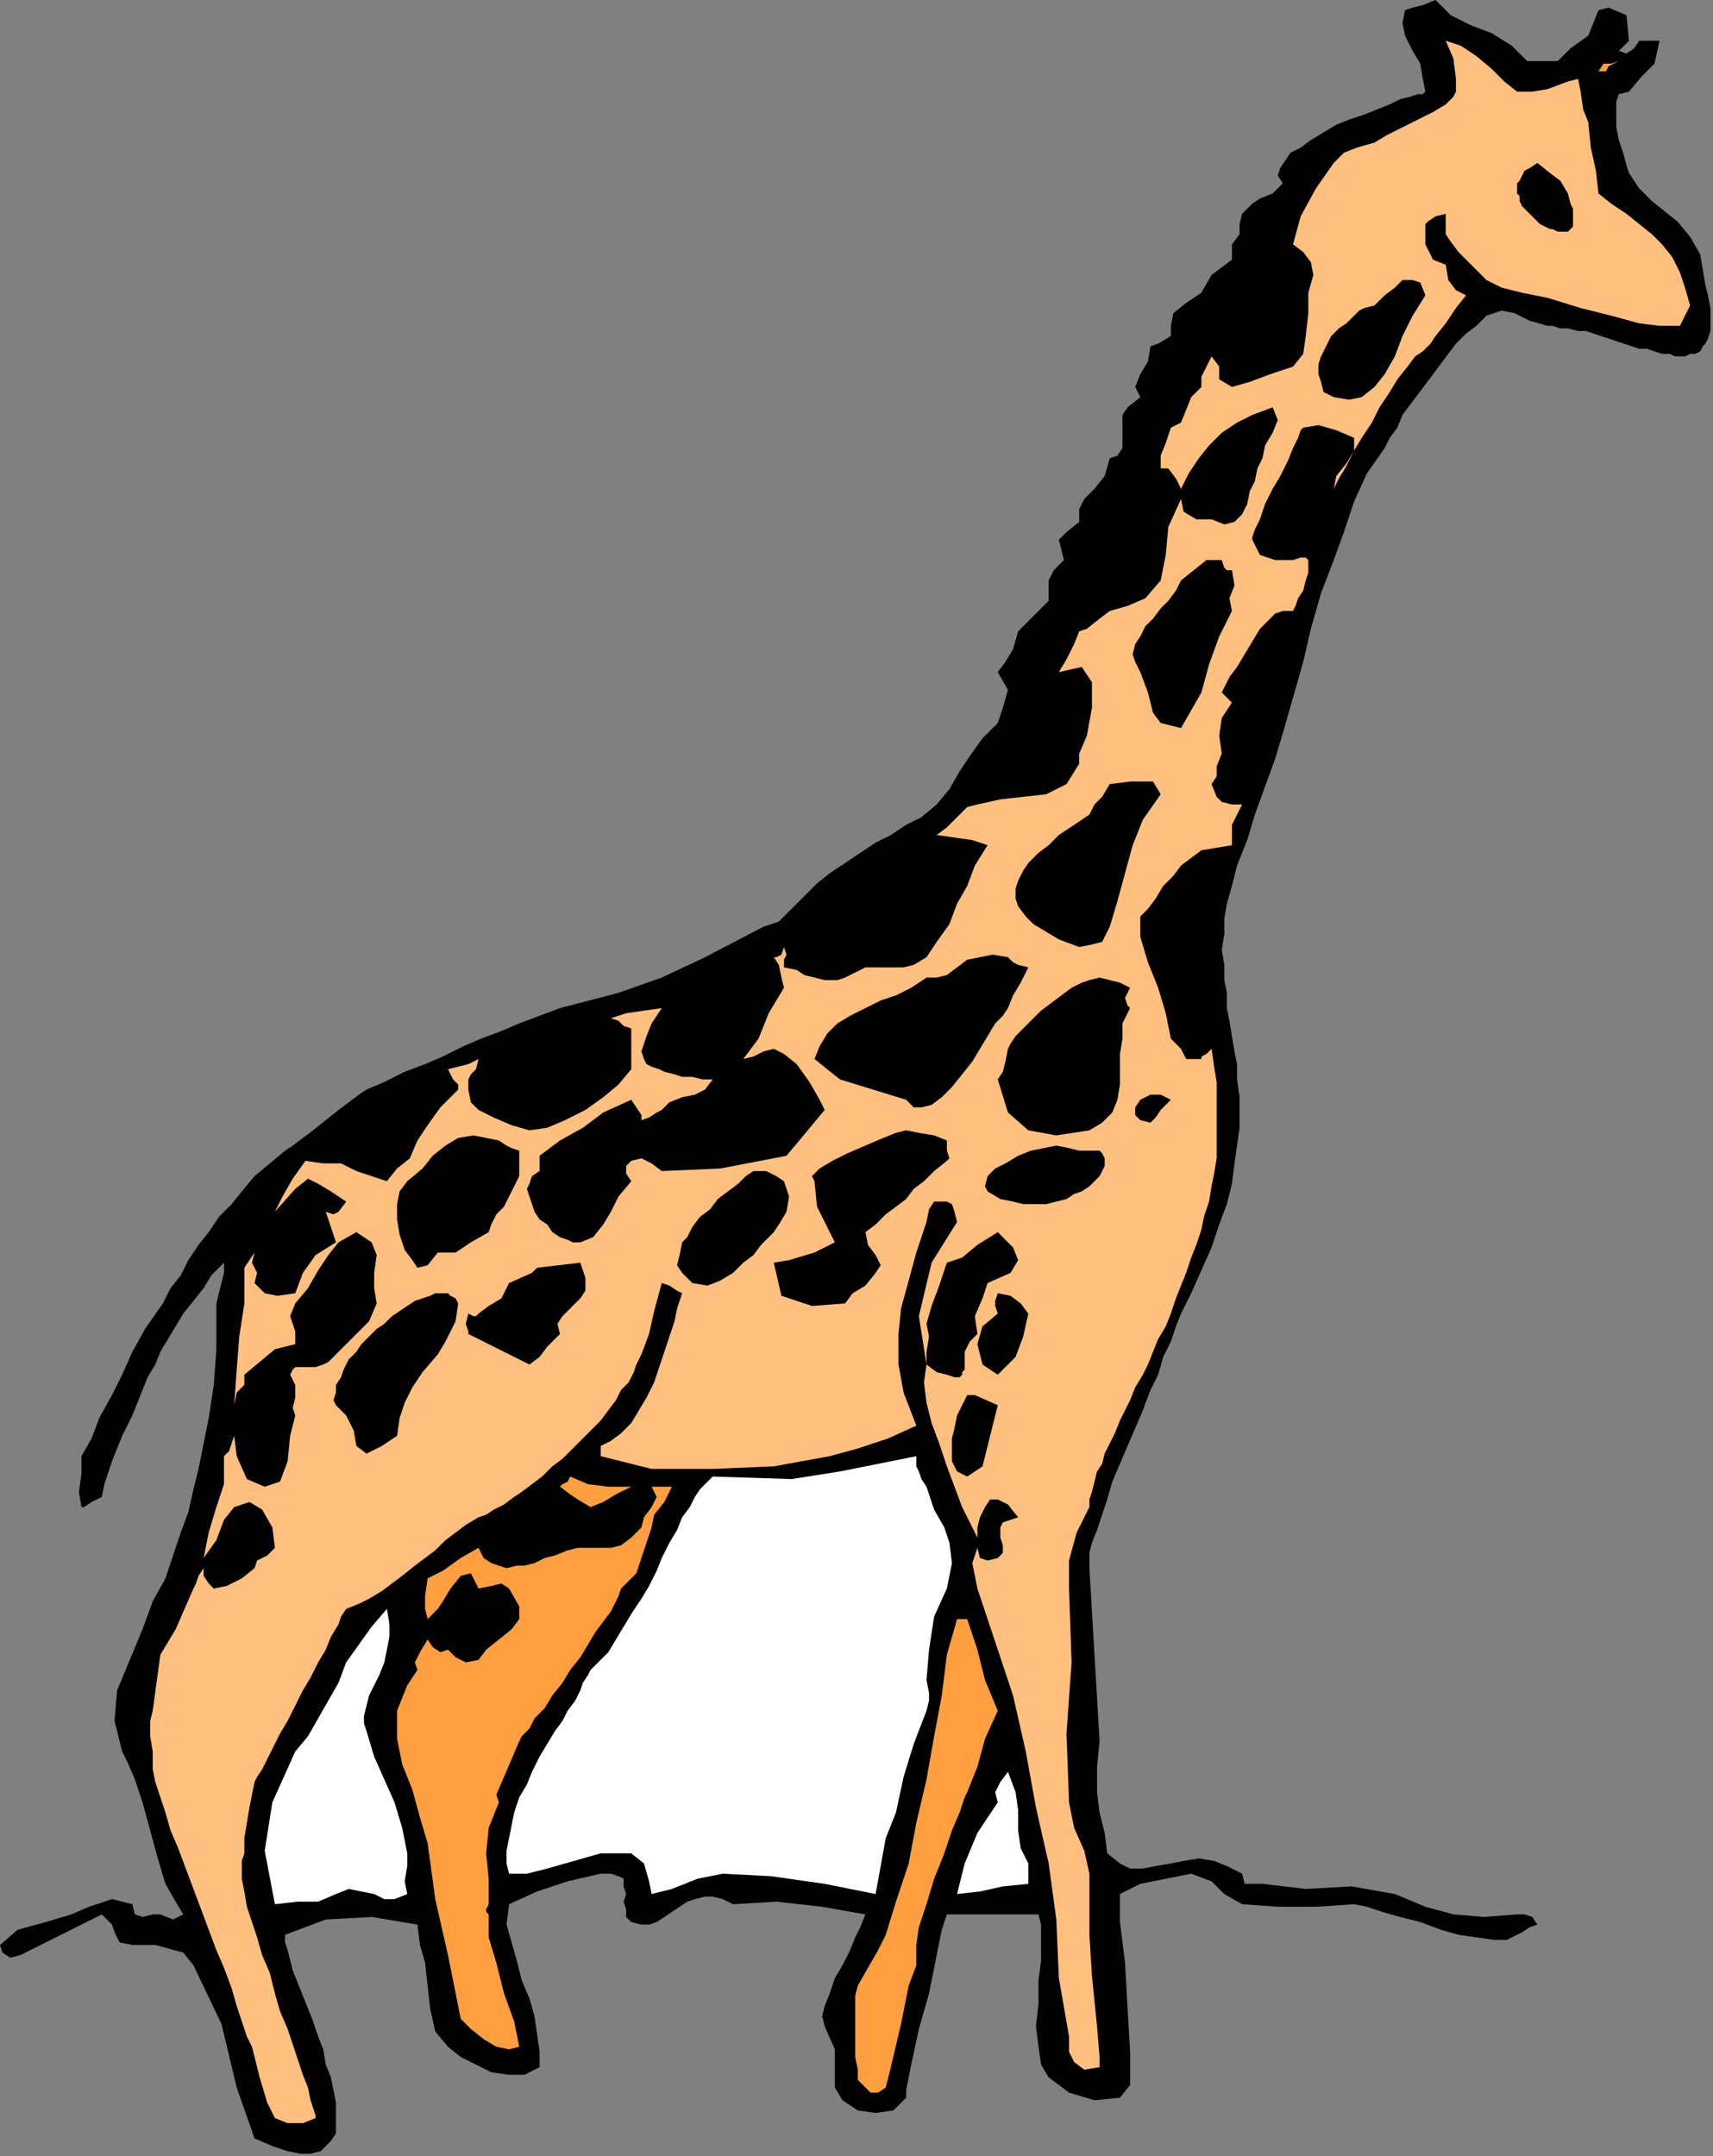 <?xml version="1.0" encoding="UTF-8" standalone="no"?>
<svg
   xmlns:dc="http://purl.org/dc/elements/1.1/"
   xmlns:cc="http://creativecommons.org/ns#"
   xmlns:rdf="http://www.w3.org/1999/02/22-rdf-syntax-ns#"
   xmlns:svg="http://www.w3.org/2000/svg"
   xmlns="http://www.w3.org/2000/svg"
   xmlns:sodipodi="http://sodipodi.sourceforge.net/DTD/sodipodi-0.dtd"
   xmlns:inkscape="http://www.inkscape.org/namespaces/inkscape"
   version="1.0"
   width="113.961mm"
   height="143.425mm"
   id="svg53"
   sodipodi:docname="ANSSG176.WMF">
  <rect width="100%" height="100%" fill="#808080" stroke="none"/>
  <sodipodi:namedview
     pagecolor="#ffffff"
     bordercolor="#666666"
     borderopacity="1"
     objecttolerance="10"
     gridtolerance="10"
     guidetolerance="10"
     inkscape:pageopacity="0"
     inkscape:pageshadow="2"
     inkscape:window-width="640"
     inkscape:window-height="480"
     id="namedview55" />
  <defs
     id="defs3">
    <pattern
       id="WMFhbasepattern"
       patternUnits="userSpaceOnUse"
       width="6"
       height="6"
       x="0"
       y="0" />
  </defs>
  <path
     style="fill:#000000;fill-rule:evenodd;fill-opacity:1;stroke:none;"
     d="  M 384,15.36   L 391.68,15.36   L 394.88,12.16   L 399.36,8.96   L 401.92,2.56   L 401.92,2.56   L 404.48,1.92   L 408.96,3.84   L 409.6,10.24   L 409.6,10.24   L 407.04,12.8   L 408.96,13.44   L 410.88,12.16   L 412.16,10.24   L 412.16,10.24   L 413.44,10.24   L 415.36,10.24   L 417.28,10.24   L 417.28,10.24   L 416,16   L 412.8,19.2   L 409.6,23.04   L 409.6,23.04   L 407.04,23.68   L 406.4,25.6   L 406.4,28.8   L 406.4,32   L 407.04,35.2   L 408.32,39.04   L 408.96,41.6   L 409.6,43.52   L 409.6,43.52   L 412.16,47.36   L 415.36,50.56   L 418.56,53.12   L 421.76,55.68   L 424.96,59.52   L 427.52,64   L 427.52,64   L 428.16,67.84   L 428.8,71.68   L 429.44,74.24   L 430.08,77.44   L 430.08,79.36   L 430.08,81.92   L 430.08,83.2   L 429.44,85.12   L 428.8,86.4   L 428.16,87.04   L 427.52,88.32   L 426.24,88.96   L 424.96,88.96   L 423.68,89.6   L 422.4,89.6   L 421.12,89.6   L 419.84,88.96   L 417.92,88.96   L 416,88.32   L 414.08,87.68   L 412.16,87.68   L 410.24,87.04   L 408.32,86.4   L 406.4,85.76   L 404.48,85.12   L 402.56,84.48   L 400.64,83.84   L 398.72,83.2   L 396.8,83.2   L 394.24,82.56   L 392.32,82.56   L 390.4,81.92   L 389.12,81.92   L 389.12,81.92   L 384.64,80.64   L 380.8,78.72   L 377.6,78.08   L 373.76,79.36   L 373.76,79.36   L 371.2,81.92   L 368.64,83.84   L 366.08,86.4   L 364.16,88.96   L 362.24,91.52   L 360.32,94.08   L 358.4,96.64   L 356.48,99.2   L 354.56,101.76   L 352.64,104.32   L 351.36,107.52   L 349.44,110.08   L 348.16,112.64   L 348.16,112.64   L 343.68,119.04   L 340.48,126.08   L 337.92,133.76   L 335.36,140.8   L 335.36,140.8   L 332.16,149.12   L 329.6,158.08   L 327.68,166.4   L 325.12,175.36   L 322.56,184.32   L 322.56,184.32   L 320.64,190.72   L 318.08,197.76   L 315.52,204.8   L 313.6,211.2   L 311.04,217.6   L 309.76,222.72   L 309.76,222.72   L 308.48,227.2   L 307.84,231.04   L 307.84,234.88   L 307.2,238.72   L 307.84,242.56   L 307.84,246.4   L 308.48,249.6   L 308.48,253.44   L 309.12,256.64   L 309.76,260.48   L 310.4,264.32   L 311.04,267.52   L 311.04,271.36   L 311.68,275.84   L 311.68,279.68   L 311.68,283.52   L 311.04,288   L 310.4,292.48   L 309.76,297.6   L 308.48,302.72   L 306.56,307.84   L 304.64,313.6   L 302.08,319.36   L 299.52,325.12   L 299.52,325.12   L 298.24,327.68   L 296.96,330.24   L 295.68,333.44   L 294.4,337.28   L 292.48,341.12   L 291.2,345.6   L 289.28,349.44   L 287.36,354.56   L 285.44,359.04   L 283.52,363.52   L 281.6,368   L 279.68,372.48   L 278.4,376.96   L 277.12,380.8   L 275.84,384.64   L 274.56,387.84   L 273.92,390.4   L 273.92,392.96   L 273.92,394.24   L 273.92,394.24   L 276.48,437.76   L 275.84,444.16   L 275.84,450.56   L 276.48,455.68   L 276.48,455.68   L 277.76,460.8   L 278.4,465.92   L 281.6,468.48   L 281.6,468.48   L 284.16,469.76   L 287.36,469.76   L 290.56,469.12   L 294.4,468.48   L 297.6,467.84   L 301.44,467.2   L 305.28,467.84   L 308.48,469.12   L 312.32,471.04   L 312.32,471.04   L 312.96,473.6   L 315.52,473.6   L 317.44,473.6   L 317.44,473.6   L 328.32,474.88   L 339.84,474.24   L 350.72,476.16   L 350.72,476.16   L 358.4,479.36   L 365.44,481.28   L 373.12,481.92   L 381.44,481.28   L 381.44,481.28   L 383.36,481.28   L 385.28,481.92   L 386.56,483.84   L 386.56,483.84   L 384.64,484.48   L 382.72,485.76   L 381.44,486.4   L 381.44,486.4   L 378.88,487.68   L 375.68,487.68   L 371.2,487.04   L 366.72,486.4   L 362.24,485.12   L 357.12,483.2   L 352,481.92   L 347.52,480.64   L 343.68,479.36   L 340.48,478.72   L 340.48,478.72   L 330.88,479.36   L 321.28,479.36   L 312.32,478.72   L 312.32,478.72   L 307.84,476.16   L 304.64,472.96   L 299.52,471.04   L 299.52,471.04   L 293.12,472.32   L 286.72,473.6   L 281.6,476.16   L 281.6,476.16   L 281.6,483.2   L 282.88,493.44   L 283.52,504.96   L 284.16,515.84   L 284.16,524.16   L 281.6,527.36   L 281.6,527.36   L 275.2,528   L 268.8,526.08   L 263.68,522.24   L 263.68,522.24   L 261.76,519.04   L 261.12,514.56   L 260.48,509.44   L 261.12,503.68   L 261.12,497.92   L 261.76,492.8   L 261.76,487.68   L 261.76,483.84   L 261.12,481.28   L 261.12,481.28   L 252.8,481.28   L 245.12,481.28   L 238.08,481.28   L 238.08,481.28   L 236.8,485.12   L 235.52,491.52   L 233.6,501.12   L 231.04,510.08   L 229.12,519.04   L 227.84,525.44   L 227.84,527.36   L 227.84,527.36   L 224.64,530.56   L 220.16,531.2   L 215.68,530.56   L 211.84,528   L 209.92,524.8   L 209.92,524.8   L 209.92,519.04   L 209.92,515.2   L 207.36,509.44   L 207.36,509.44   L 206.72,506.88   L 207.36,504.32   L 208.64,501.12   L 209.92,497.28   L 211.84,494.08   L 213.76,490.24   L 215.04,487.04   L 216.32,484.48   L 217.6,481.28   L 217.6,481.28   L 206.72,479.36   L 195.2,478.08   L 184.32,478.72   L 184.32,478.72   L 181.76,477.44   L 179.2,476.8   L 177.28,476.8   L 174.72,477.44   L 172.8,478.08   L 170.88,479.36   L 168.96,480.64   L 167.04,481.92   L 165.12,483.2   L 163.2,483.84   L 161.28,483.84   L 161.28,483.84   L 158.72,483.2   L 157.44,481.92   L 157.44,480   L 156.8,478.08   L 157.44,476.16   L 156.8,474.24   L 156.8,472.32   L 155.52,471.68   L 153.6,471.04   L 151.04,471.04   L 151.04,471.04   L 142.72,472.96   L 135.04,475.52   L 128,478.72   L 128,478.72   L 127.36,483.84   L 128.64,488.32   L 129.92,492.8   L 131.2,497.92   L 133.12,502.4   L 134.4,506.88   L 135.04,511.36   L 135.68,515.84   L 135.68,519.68   L 135.68,519.68   L 131.84,521.6   L 128,521.6   L 123.52,520.96   L 119.68,519.04   L 115.84,517.12   L 112.64,514.56   L 112.64,514.56   L 109.44,510.72   L 108.16,504.96   L 107.52,499.2   L 107.52,499.2   L 106.88,493.44   L 105.6,488.96   L 104.96,483.84   L 104.96,483.84   L 93.44,481.92   L 81.92,482.56   L 71.68,486.4   L 71.68,486.4   L 71.68,488.32   L 72.32,490.24   L 72.96,492.8   L 73.6,495.36   L 74.88,498.56   L 76.16,501.76   L 77.44,504.96   L 78.72,508.16   L 80,512   L 81.28,515.2   L 81.92,519.04   L 83.2,522.24   L 83.84,525.44   L 84.48,528.64   L 84.48,531.2   L 84.48,533.76   L 84.48,536.32   L 83.2,538.24   L 81.92,539.52   L 80.64,540.8   L 78.08,541.44   L 75.52,541.44   L 72.32,540.8   L 68.48,539.52   L 64,537.6   L 64,537.6   L 59.52,524.8   L 55.68,508.8   L 48.64,494.08   L 48.64,494.08   L 46.08,490.88   L 39.04,488.96   L 33.28,488.96   L 33.28,488.96   L 30.08,488.32   L 28.8,485.76   L 28.16,483.84   L 28.16,483.84   L 25.6,481.28   L 17.92,485.12   L 11.52,488.32   L 5.12,491.52   L 5.12,491.52   L 2.56,492.16   L 0.64,490.88   L 0,488.96   L 0,488.96   L 4.48,485.12   L 11.52,483.2   L 17.92,481.28   L 17.92,481.28   L 22.4,479.36   L 28.16,477.44   L 33.28,478.72   L 33.28,478.72   L 33.92,481.28   L 35.84,481.92   L 38.4,481.28   L 38.4,481.28   L 40.32,481.28   L 43.52,482.56   L 46.08,481.28   L 46.08,481.28   L 44.16,478.08   L 41.6,473.6   L 39.68,467.2   L 37.76,460.16   L 35.84,453.12   L 33.92,447.36   L 32,442.88   L 30.72,440.32   L 30.72,440.32   L 28.8,432.64   L 29.44,424.96   L 35.84,409.6   L 35.84,409.6   L 38.4,402.56   L 41.6,396.8   L 43.52,391.04   L 45.44,385.28   L 47.36,380.16   L 48.64,374.4   L 49.92,369.28   L 51.2,362.88   L 52.48,356.48   L 53.76,348.16   L 53.76,348.16   L 54.4,339.2   L 54.4,327.68   L 56.32,320   L 56.32,320   L 56.32,317.44   L 53.12,320.64   L 51.2,323.84   L 48.64,327.04   L 46.08,330.24   L 44.16,333.44   L 42.24,336.64   L 40.32,339.84   L 39.04,343.04   L 37.12,346.24   L 35.84,349.44   L 34.56,352.64   L 33.28,355.84   L 33.28,355.84   L 30.72,360.96   L 28.16,367.36   L 26.24,373.12   L 25.6,376.32   L 25.6,376.32   L 23.04,377.6   L 21.12,378.88   L 20.48,378.88   L 20.48,378.88   L 19.84,375.04   L 20.48,370.56   L 20.48,366.08   L 20.48,366.08   L 23.04,361.6   L 24.96,356.48   L 28.16,350.72   L 28.16,350.72   L 30.72,345.6   L 33.28,339.84   L 36.48,334.08   L 40.96,327.68   L 40.96,327.68   L 42.88,323.84   L 45.44,320.64   L 47.36,316.8   L 49.92,312.96   L 52.48,309.76   L 55.04,305.92   L 58.24,302.72   L 60.8,299.52   L 64,295.68   L 67.84,292.48   L 71.68,289.28   L 71.68,289.28   L 71.68,289.28   L 73.6,288   L 76.16,286.08   L 78.72,284.16   L 81.92,281.6   L 85.12,279.04   L 87.68,277.12   L 90.24,275.2   L 92.16,273.92   L 92.16,273.92   L 96.64,272   L 101.76,269.44   L 106.88,267.52   L 111.36,265.6   L 116.48,263.04   L 120.96,261.12   L 126.08,259.2   L 130.56,257.28   L 135.68,255.36   L 140.8,253.44   L 140.8,253.44   L 155.52,249.6   L 166.4,245.76   L 177.28,240.64   L 192,232.96   L 192,232.96   L 195.84,231.68   L 199.04,228.48   L 202.24,225.28   L 202.24,225.28   L 205.44,222.08   L 208.64,219.52   L 212.48,216.96   L 216.32,214.4   L 220.16,211.84   L 224,209.92   L 227.84,207.36   L 231.68,205.44   L 235.52,202.24   L 235.52,202.24   L 238.72,198.4   L 241.28,193.92   L 243.84,190.08   L 247.04,185.6   L 250.88,181.76   L 250.88,181.76   L 252.16,177.92   L 253.44,173.44   L 250.88,168.96   L 250.88,168.96   L 252.8,166.4   L 254.72,163.2   L 256,158.72   L 256,158.72   L 257.92,156.8   L 260.48,154.24   L 263.68,151.04   L 263.68,151.04   L 263.68,145.92   L 264.96,143.36   L 267.52,140.8   L 266.24,135.68   L 266.24,135.68   L 268.16,133.76   L 271.36,131.2   L 271.36,128   L 271.36,128   L 272.64,125.44   L 275.2,122.88   L 277.76,119.68   L 279.04,115.2   L 279.04,115.2   L 280.96,114.56   L 282.24,112.64   L 282.24,110.08   L 282.24,107.52   L 282.24,104.32   L 283.52,102.4   L 286.72,99.84   L 286.72,99.84   L 285.44,97.28   L 286.72,94.08   L 288.64,90.88   L 289.28,87.04   L 289.28,87.04   L 291.2,86.4   L 294.4,84.48   L 294.4,81.92   L 294.4,81.92   L 295.04,78.72   L 298.24,76.16   L 302.08,73.6   L 304.64,69.12   L 304.64,69.12   L 307.2,67.2   L 309.76,65.28   L 309.76,61.44   L 309.76,61.44   L 311.68,58.88   L 311.68,56.32   L 312.32,53.76   L 314.88,51.2   L 314.88,51.2   L 316.8,49.92   L 320,48.64   L 322.56,46.08   L 322.56,46.08   L 321.28,44.16   L 321.92,42.24   L 323.2,40.32   L 324.48,38.4   L 327.04,37.12   L 329.6,35.2   L 332.8,33.28   L 336,31.36   L 339.2,30.08   L 343.04,28.8   L 346.24,27.52   L 349.44,26.24   L 352,24.96   L 354.56,24.32   L 356.48,23.68   L 357.76,23.68   L 358.4,23.04   L 358.4,23.04   L 357.76,19.84   L 357.12,16   L 355.2,12.8   L 353.28,8.96   L 352.64,5.76   L 353.28,2.56   L 353.28,2.56   L 355.2,1.92   L 357.76,1.28   L 360.96,0   L 360.96,0   L 364.8,3.84   L 369.92,6.4   L 375.04,8.32   L 380.16,11.52   L 384,15.36  z "
     id="path5" />
  <path
     style="fill:#ffbf7f;fill-rule:evenodd;fill-opacity:1;stroke:none;"
     d="  M 381.44,23.04   L 385.28,23.04   L 389.12,22.4   L 394.24,20.48   L 394.24,20.48   L 396.8,19.84   L 397.44,23.04   L 398.08,27.52   L 399.36,30.72   L 399.36,30.72   L 400,37.12   L 401.28,42.88   L 401.92,48.64   L 401.92,48.64   L 405.12,51.2   L 408.96,53.76   L 412.16,56.32   L 415.36,58.88   L 417.92,61.44   L 420.48,64.64   L 422.4,68.48   L 423.68,72.32   L 424.96,76.8   L 424.96,76.8   L 423.68,79.36   L 422.4,81.92   L 419.84,81.92   L 419.84,81.92   L 417.28,81.92   L 412.16,81.28   L 405.12,79.36   L 397.44,77.44   L 389.12,74.88   L 382.72,73.6   L 377.6,72.32   L 376.32,71.68   L 376.32,71.68   L 373.76,70.4   L 371.84,68.48   L 369.28,65.92   L 366.72,63.36   L 364.8,60.8   L 363.52,58.88   L 363.52,58.88   L 363.52,57.6   L 363.52,55.68   L 363.52,53.76   L 363.52,53.76   L 360.96,54.4   L 359.04,55.68   L 358.4,56.32   L 358.4,56.32   L 358.4,61.44   L 360.32,65.28   L 363.52,66.56   L 363.52,66.56   L 364.16,70.4   L 366.08,72.96   L 368.64,74.24   L 368.64,74.24   L 366.08,77.44   L 363.52,81.28   L 360.96,84.48   L 360.96,84.48   L 359.68,86.4   L 357.76,88.32   L 355.84,89.6   L 355.84,89.6   L 353.92,92.16   L 351.36,95.36   L 349.44,98.56   L 346.88,102.4   L 344.96,106.24   L 342.4,110.08   L 340.48,113.28   L 338.56,117.12   L 336.64,120.32   L 335.36,122.88   L 335.36,122.88   L 335.36,122.88   L 336,119.68   L 338.56,116.48   L 340.48,113.28   L 340.48,110.08   L 340.48,110.08   L 336,108.16   L 331.52,106.88   L 327.68,107.52   L 327.68,107.52   L 327.04,108.16   L 326.4,110.08   L 325.12,112.64   L 323.84,115.84   L 321.92,119.68   L 320,122.88   L 318.08,126.72   L 316.8,130.56   L 315.52,133.12   L 314.88,135.04   L 314.88,135.68   L 314.88,135.68   L 316.8,139.52   L 320.64,140.8   L 325.12,140.8   L 325.12,140.8   L 327.04,140.16   L 328.32,140.16   L 328.96,140.8   L 328.96,142.08   L 328.96,144   L 328.32,145.92   L 327.68,148.48   L 326.4,150.4   L 325.76,152.32   L 325.12,153.6   L 325.12,153.6   L 322.56,153.6   L 320.64,154.24   L 318.72,156.16   L 316.8,158.08   L 314.88,161.28   L 312.96,164.48   L 311.04,167.68   L 309.12,170.24   L 307.84,172.8   L 307.2,174.08   L 307.2,174.08   L 309.76,176.64   L 307.2,180.48   L 306.56,184.96   L 307.2,189.44   L 307.2,189.44   L 305.92,192.64   L 305.92,195.2   L 304.64,197.12   L 304.64,197.12   L 305.92,200.32   L 307.2,201.6   L 309.76,202.24   L 309.76,202.24   L 312.32,202.24   L 311.04,204.8   L 309.76,207.36   L 309.76,209.92   L 309.76,209.92   L 309.76,212.48   L 305.92,213.12   L 302.08,213.76   L 299.52,215.68   L 296.96,217.6   L 295.04,220.16   L 292.48,222.72   L 290.56,225.92   L 288.64,228.48   L 286.72,230.4   L 286.72,230.4   L 286.72,235.52   L 288.64,241.92   L 291.2,248.32   L 293.12,254.72   L 294.4,261.12   L 294.4,261.12   L 296.96,263.68   L 298.24,266.24   L 302.08,266.24   L 302.08,266.24   L 302.08,265.6   L 303.36,264.96   L 304.64,263.68   L 304.64,263.68   L 305.28,268.16   L 305.92,272   L 305.92,275.84   L 305.92,279.68   L 305.92,283.52   L 305.92,287.36   L 305.92,291.2   L 305.28,295.04   L 304.64,298.24   L 304,302.08   L 302.72,305.92   L 302.08,309.12   L 300.8,312.96   L 299.52,316.16   L 298.24,320   L 296.96,323.2   L 295.68,326.4   L 294.4,330.24   L 293.12,333.44   L 291.2,336.64   L 289.92,339.84   L 288.64,343.04   L 287.36,345.6   L 285.44,348.8   L 284.16,352   L 282.88,354.56   L 281.6,357.12   L 280.32,360.32   L 279.04,362.88   L 277.76,365.44   L 277.12,368   L 275.84,369.92   L 275.2,372.48   L 274.56,375.04   L 273.92,376.96   L 273.92,378.88   L 273.92,378.88   L 270.72,385.28   L 268.8,392.32   L 268.8,399.36   L 268.8,399.36   L 269.44,417.92   L 268.16,435.84   L 268.8,453.12   L 268.8,453.12   L 270.08,459.52   L 272.64,465.28   L 273.92,471.04   L 273.92,471.04   L 273.92,477.44   L 273.92,482.56   L 273.92,486.4   L 273.92,486.4   L 274.56,496.64   L 275.84,509.44   L 276.48,517.12   L 276.48,517.12   L 276.48,519.68   L 272.64,520.32   L 270.08,518.4   L 268.8,515.84   L 268.8,512   L 268.8,512   L 266.24,497.28   L 265.6,482.56   L 263.68,468.48   L 263.68,468.48   L 260.48,454.4   L 257.92,440.32   L 254.72,426.24   L 250.24,412.8   L 245.76,399.36   L 245.76,399.36   L 245.12,396.16   L 244.48,392.96   L 245.76,389.12   L 245.76,389.12   L 246.4,391.68   L 248.32,392.32   L 250.88,391.68   L 250.88,391.68   L 252.16,390.4   L 252.16,388.48   L 251.52,386.56   L 251.52,384   L 252.16,382.72   L 256,381.44   L 256,381.44   L 253.44,378.24   L 250.88,376.96   L 248.96,376.96   L 247.68,378.88   L 246.4,381.44   L 245.76,384   L 245.76,386.56   L 245.76,386.56   L 245.12,387.2   L 245.12,387.2   L 245.76,386.56   L 245.76,386.56   L 245.76,386.56   L 243.84,382.72   L 241.92,378.88   L 240,373.76   L 238.08,368.64   L 236.16,362.88   L 234.24,357.76   L 232.96,352.64   L 232.32,347.52   L 232.96,343.04   L 232.96,343.04   L 235.52,344.96   L 238.08,345.6   L 240,346.24   L 241.28,346.24   L 241.92,345.6   L 241.92,344.96   L 242.56,344.32   L 242.56,343.04   L 242.56,341.12   L 242.56,339.84   L 243.2,338.56   L 243.84,337.28   L 245.76,335.36   L 245.76,335.36   L 245.12,330.88   L 247.04,326.4   L 248.32,322.56   L 248.32,322.56   L 254.08,320   L 256,316.8   L 254.72,313.6   L 250.88,309.76   L 250.88,309.76   L 245.76,312.96   L 241.92,316.16   L 238.08,317.44   L 238.08,317.44   L 236.16,323.2   L 234.24,328.32   L 232.96,332.8   L 232.96,332.8   L 233.6,336   L 232.96,339.84   L 232.96,343.04   L 232.96,343.04   L 231.04,330.88   L 234.24,317.44   L 240.64,307.2   L 240.64,307.2   L 240,304.64   L 239.36,302.72   L 238.08,302.08   L 238.08,302.08   L 234.88,302.08   L 233.6,304   L 232.96,307.2   L 232.96,307.2   L 230.4,314.88   L 228.48,321.92   L 226.56,328.96   L 225.92,335.36   L 225.92,343.04   L 227.2,350.08   L 230.4,358.4   L 230.4,358.4   L 223.36,361.6   L 215.68,364.16   L 208.64,366.08   L 201.6,367.36   L 194.56,368.64   L 194.56,368.64   L 179.2,369.28   L 163.84,369.28   L 151.04,366.08   L 151.04,366.08   L 151.04,363.52   L 153.6,362.24   L 156.16,360.32   L 158.72,357.76   L 160.64,354.56   L 162.56,351.36   L 164.48,347.52   L 165.76,343.68   L 167.04,339.84   L 168.32,336   L 169.6,332.16   L 170.24,328.96   L 171.52,325.12   L 171.52,325.12   L 170.24,324.48   L 168.32,323.2   L 166.4,322.56   L 166.4,322.56   L 164.48,329.6   L 163.2,335.36   L 161.28,340.48   L 161.28,340.48   L 160,343.04   L 159.36,344.96   L 158.08,347.52   L 156.16,349.44   L 154.88,352   L 152.96,354.56   L 151.04,357.12   L 148.48,359.68   L 146.56,361.6   L 144,364.16   L 141.44,366.72   L 138.88,368.64   L 136.32,371.2   L 133.76,373.12   L 131.2,375.04   L 129.28,376.32   L 126.72,378.24   L 124.16,379.52   L 122.24,380.8   L 120.32,381.44   L 120.32,381.44   L 117.12,383.36   L 114.56,385.28   L 112,387.2   L 109.44,389.76   L 106.88,391.68   L 104.32,393.6   L 101.12,396.16   L 98.56,398.08   L 96,400   L 92.8,401.92   L 90.24,403.2   L 87.04,404.48   L 87.04,404.48   L 85.76,406.4   L 85.12,408.32   L 83.2,411.52   L 81.92,414.72   L 80,417.92   L 78.08,421.76   L 76.16,424.96   L 74.24,428.8   L 72.32,432.64   L 70.4,435.84   L 68.48,439.68   L 67.2,442.24   L 65.92,444.8   L 64.64,446.72   L 64,448   L 64,448   L 64,448   L 62.72,454.4   L 61.44,462.08   L 61.44,465.92   L 61.44,465.92   L 60.8,467.84   L 60.8,469.76   L 60.8,472.32   L 61.44,475.52   L 62.08,479.36   L 63.36,483.2   L 64.64,487.04   L 65.92,491.52   L 67.84,496   L 69.12,501.12   L 70.4,505.6   L 72.32,510.08   L 73.6,513.92   L 74.88,517.76   L 76.16,521.6   L 77.44,524.8   L 78.08,528   L 78.72,529.92   L 79.36,531.84   L 79.36,532.48   L 79.36,532.48   L 76.16,533.76   L 72.32,533.76   L 69.12,532.48   L 69.12,532.48   L 67.2,528.64   L 65.28,522.24   L 64,517.12   L 64,517.12   L 63.36,514.56   L 62.08,512   L 60.8,508.16   L 59.52,504.32   L 58.24,499.84   L 56.32,494.72   L 54.4,490.24   L 52.48,485.12   L 50.56,480   L 48.64,474.88   L 46.72,469.76   L 44.8,464.64   L 42.88,460.16   L 41.6,455.68   L 40.32,451.84   L 39.04,448   L 38.4,444.8   L 38.4,442.24   L 38.4,440.32   L 38.4,440.32   L 37.76,436.48   L 37.76,432.64   L 38.4,430.08   L 38.4,430.08   L 40.32,416   L 44.16,409.6   L 48.64,399.36   L 48.64,399.36   L 49.28,398.08   L 49.92,396.16   L 51.2,394.24   L 51.2,394.24   L 51.2,396.16   L 52.48,398.08   L 53.76,399.36   L 53.76,399.36   L 56.96,398.72   L 60.8,396.8   L 64,394.24   L 64,394.24   L 64.64,392.32   L 67.2,391.04   L 69.12,389.12   L 69.12,389.12   L 68.48,384   L 65.92,379.52   L 62.72,377.6   L 58.88,378.88   L 58.88,378.88   L 56.32,382.08   L 54.4,387.2   L 51.2,391.68   L 51.2,391.68   L 52.48,385.28   L 54.4,378.88   L 56.32,373.12   L 56.32,366.08   L 56.32,366.08   L 57.6,364.8   L 58.24,362.88   L 58.88,360.96   L 58.88,360.96   L 59.52,366.08   L 62.08,371.84   L 66.56,373.76   L 66.56,373.76   L 70.4,372.48   L 72.32,367.36   L 72.96,360.96   L 74.24,355.84   L 74.24,355.84   L 73.6,353.92   L 74.24,351.36   L 74.24,348.16   L 74.24,348.16   L 72.96,345.6   L 73.6,344.32   L 74.24,343.68   L 75.52,343.68   L 77.44,343.68   L 79.36,343.68   L 81.28,343.04   L 82.56,342.4   L 84.48,340.48   L 84.48,340.48   L 87.04,337.92   L 90.24,334.72   L 92.8,332.16   L 94.72,327.68   L 94.72,327.68   L 94.08,323.84   L 94.08,320   L 94.72,315.52   L 93.44,312.32   L 89.6,309.76   L 89.6,309.76   L 85.12,312.32   L 82.56,315.52   L 80,319.36   L 77.44,323.84   L 74.24,327.68   L 74.24,327.68   L 72.96,330.88   L 74.24,334.72   L 74.24,337.92   L 74.24,337.92   L 69.12,339.2   L 65.28,342.4   L 61.44,345.6   L 61.44,345.6   L 61.44,348.16   L 59.52,350.08   L 58.88,353.28   L 58.88,353.28   L 59.52,344.32   L 60.16,336   L 61.44,327.68   L 61.44,327.68   L 61.44,323.2   L 61.44,318.72   L 64,314.88   L 64,314.88   L 63.36,317.44   L 64.64,320   L 64,322.56   L 64,322.56   L 66.56,325.12   L 69.76,325.76   L 74.24,325.12   L 74.24,325.12   L 76.16,320   L 79.36,315.52   L 84.48,312.32   L 84.48,312.32   L 81.92,304.64   L 83.84,305.28   L 85.12,304.64   L 87.04,302.08   L 87.04,302.08   L 83.2,299.52   L 80,297.6   L 77.44,296.32   L 74.24,298.88   L 69.12,304.64   L 69.12,304.64   L 69.12,304.64   L 71.04,300.8   L 73.6,296.32   L 76.8,291.84   L 76.8,291.84   L 81.28,292.48   L 85.76,292.48   L 89.6,294.4   L 89.6,294.4   L 97.28,296.96   L 99.84,293.76   L 103.04,291.2   L 104.96,286.72   L 104.96,286.72   L 107.52,282.88   L 110.72,278.4   L 115.2,273.92   L 115.2,273.92   L 115.2,272.64   L 113.92,271.36   L 112.64,268.8   L 112.64,268.8   L 115.2,268.16   L 117.76,267.52   L 120.32,266.24   L 120.32,266.24   L 119.68,268.8   L 118.4,270.08   L 117.76,271.36   L 117.76,271.36   L 117.76,273.92   L 118.4,277.12   L 120.32,279.04   L 120.32,279.04   L 124.16,280.96   L 128.64,282.88   L 133.12,284.16   L 133.12,284.16   L 137.6,283.52   L 142.08,281.6   L 147.2,279.04   L 151.68,275.84   L 155.52,272.64   L 158.72,268.8   L 158.72,268.8   L 158.72,266.24   L 158.72,262.4   L 158.72,258.56   L 158.72,258.56   L 156.8,257.92   L 155.52,256.64   L 153.6,256   L 153.6,256   L 157.44,254.72   L 161.92,254.08   L 166.4,253.44   L 166.4,253.44   L 163.84,257.28   L 162.56,260.48   L 161.92,262.4   L 161.28,264.32   L 161.92,266.24   L 162.56,267.52   L 163.84,268.16   L 165.76,268.8   L 167.04,269.44   L 169.6,270.08   L 171.52,270.72   L 174.08,270.72   L 176.64,271.36   L 179.2,271.36   L 179.2,271.36   L 177.28,273.92   L 174.72,275.2   L 171.52,275.84   L 168.32,277.12   L 166.4,279.04   L 166.4,279.04   L 165.12,279.68   L 163.2,280.96   L 161.28,281.6   L 161.28,281.6   L 161.28,280.32   L 160,278.4   L 158.72,276.48   L 158.72,276.48   L 151.68,279.68   L 146.56,283.52   L 140.8,286.72   L 140.8,286.72   L 138.24,288.64   L 135.68,290.56   L 135.68,294.4   L 135.68,294.4   L 133.76,295.68   L 133.12,297.6   L 132.48,298.88   L 133.12,300.8   L 133.76,302.72   L 134.4,304.64   L 135.68,306.56   L 137.6,307.84   L 138.88,309.76   L 140.8,311.04   L 142.72,311.68   L 144,312.32   L 145.92,312.32   L 145.92,312.32   L 149.12,311.04   L 151.68,307.84   L 153.6,304.64   L 155.52,300.8   L 158.72,296.96   L 158.72,296.96   L 157.44,295.04   L 157.44,293.12   L 158.72,291.84   L 158.72,291.84   L 161.28,291.2   L 163.84,292.48   L 166.4,294.4   L 166.4,294.4   L 181.12,293.76   L 197.76,290.56   L 207.36,279.04   L 207.36,279.04   L 206.08,276.48   L 203.52,272   L 200.32,267.52   L 197.12,264.96   L 194.56,263.68   L 194.56,263.68   L 192,264.32   L 189.44,265.6   L 186.88,266.24   L 186.88,266.24   L 190.72,261.12   L 193.28,254.72   L 197.12,248.32   L 197.12,248.32   L 196.48,245.76   L 195.84,242.56   L 194.56,240.64   L 194.56,240.64   L 195.2,240.64   L 196.48,240   L 197.12,238.08   L 197.12,238.08   L 197.76,240   L 197.12,241.28   L 197.12,243.2   L 197.12,243.2   L 200.32,243.84   L 202.24,245.12   L 204.8,245.76   L 204.8,245.76   L 207.36,246.4   L 210.56,246.4   L 212.48,245.76   L 212.48,245.76   L 215.04,244.48   L 217.6,243.2   L 220.8,243.2   L 224,243.2   L 227.2,243.2   L 229.76,242.56   L 232.96,240.64   L 232.96,240.64   L 235.52,236.8   L 238.72,232.32   L 240.64,227.2   L 243.2,222.72   L 245.12,217.6   L 248.32,212.48   L 248.32,212.48   L 244.48,211.2   L 240,210.56   L 235.52,209.92   L 235.52,209.92   L 238.08,208   L 240.64,205.44   L 243.2,202.88   L 245.76,202.24   L 245.76,202.24   L 251.52,200.96   L 257.28,200.32   L 263.04,199.68   L 268.16,197.12   L 271.36,192   L 271.36,192   L 271.36,189.44   L 273.28,184.96   L 274.56,177.92   L 274.56,171.52   L 272,167.68   L 266.24,168.96   L 266.24,168.96   L 268.16,165.76   L 270.08,161.92   L 271.36,158.72   L 271.36,158.72   L 273.28,158.08   L 276.48,155.52   L 279.04,153.6   L 279.04,153.6   L 283.52,152.32   L 288,150.4   L 291.84,145.92   L 291.84,145.92   L 293.12,139.52   L 293.76,132.48   L 296.96,125.44   L 296.96,125.44   L 297.6,128.64   L 300.8,130.56   L 304.64,130.56   L 304.64,130.56   L 307.84,131.84   L 310.4,131.2   L 312.32,129.28   L 313.6,126.72   L 314.24,123.52   L 315.52,120.96   L 316.16,117.76   L 317.44,115.2   L 317.44,115.2   L 318.08,112   L 320,108.8   L 321.28,105.6   L 320,102.4   L 320,102.4   L 314.88,104.32   L 311.04,106.24   L 307.2,108.8   L 304,112   L 301.44,115.2   L 298.88,119.04   L 296.96,122.88   L 296.96,122.88   L 295.68,120.32   L 293.76,117.76   L 291.84,117.76   L 291.84,117.76   L 291.84,114.56   L 293.12,111.36   L 294.4,107.52   L 294.4,107.52   L 296.96,106.24   L 298.24,103.04   L 299.52,99.84   L 302.08,97.28   L 302.08,97.28   L 302.08,94.72   L 303.36,92.16   L 304.64,89.6   L 304.64,89.6   L 306.56,92.16   L 306.56,95.36   L 309.76,97.28   L 309.76,97.28   L 314.24,96   L 319.36,94.08   L 325.12,92.16   L 325.12,92.16   L 327.68,88.96   L 328.32,84.48   L 328.96,78.72   L 328.96,73.6   L 330.24,69.12   L 330.24,69.12   L 329.6,65.92   L 327.68,63.36   L 325.12,61.44   L 325.12,61.44   L 327.04,54.4   L 330.88,47.36   L 335.36,40.96   L 335.36,40.96   L 337.92,38.4   L 341.12,37.12   L 345.6,35.84   L 345.6,35.84   L 348.8,33.92   L 352.64,32   L 356.48,30.08   L 360.32,28.16   L 363.52,26.24   L 365.44,24.32   L 366.08,23.04   L 366.08,23.04   L 366.08,19.84   L 365.44,14.72   L 363.52,10.24   L 363.52,10.24   L 367.36,11.52   L 371.2,14.08   L 375.04,17.28   L 378.24,20.48   L 381.44,23.04  z "
     id="path7" />
  <path
     style="fill:#ff9f3f;fill-rule:evenodd;fill-opacity:1;stroke:none;"
     d="  M 407.04,15.36   L 404.48,16.64   L 403.84,17.92   L 401.92,17.92   L 401.92,17.92   L 403.2,16   L 405.12,16   L 407.04,15.36  z "
     id="path9" />
  <path
     style="fill:#000000;fill-rule:evenodd;fill-opacity:1;stroke:none;"
     d="  M 386.56,40.96   L 389.76,43.52   L 392.32,45.44   L 394.24,48.64   L 394.24,48.64   L 394.88,51.2   L 395.52,52.48   L 395.52,54.4   L 395.52,55.04   L 395.52,56.32   L 395.52,56.96   L 394.88,57.6   L 394.24,58.24   L 393.6,58.24   L 392.32,58.24   L 391.68,58.24   L 390.4,57.6   L 389.76,57.6   L 388.48,56.96   L 387.2,56.32   L 386.56,55.68   L 385.28,54.4   L 384.64,53.76   L 383.36,52.48   L 382.72,51.84   L 382.08,50.56   L 382.08,49.28   L 381.44,48.64   L 381.44,47.36   L 381.44,46.08   L 382.08,45.44   L 382.72,44.16   L 383.36,42.88   L 384.64,42.24   L 386.56,40.96  z "
     id="path11" />
  <path
     style="fill:#000000;fill-rule:evenodd;fill-opacity:1;stroke:none;"
     d="  M 358.4,74.24   L 355.2,79.36   L 352.64,84.48   L 350.72,89.6   L 348.16,94.08   L 345.6,97.28   L 345.6,97.28   L 342.4,99.84   L 339.2,100.48   L 335.36,99.84   L 335.36,99.84   L 332.8,98.56   L 332.16,96   L 331.52,94.08   L 331.52,91.52   L 332.16,89.6   L 333.44,87.04   L 334.72,84.48   L 336.64,82.56   L 338.56,81.28   L 340.48,79.36   L 340.48,79.36   L 341.76,78.08   L 343.04,77.44   L 345.6,76.8   L 345.6,76.8   L 346.24,76.16   L 348.16,74.24   L 350.72,72.32   L 352.64,70.4   L 355.2,70.4   L 357.12,71.04   L 358.4,74.24  z "
     id="path13" />
  <path
     style="fill:#000000;fill-rule:evenodd;fill-opacity:1;stroke:none;"
     d="  M 309.76,143.36   L 310.4,147.2   L 309.12,150.4   L 309.76,153.6   L 309.76,153.6   L 306.56,160   L 304,167.04   L 302.08,174.08   L 302.08,174.08   L 299.52,178.56   L 296.96,183.04   L 291.84,181.76   L 291.84,181.76   L 289.92,179.2   L 288.64,174.08   L 286.72,168.96   L 286.72,168.96   L 285.44,166.4   L 284.8,164.48   L 285.44,161.92   L 286.72,160   L 288,157.44   L 289.92,155.52   L 291.84,152.96   L 293.76,151.04   L 295.68,148.48   L 296.96,145.92   L 296.96,145.92   L 296.96,145.92   L 300.16,143.36   L 303.36,140.8   L 307.2,140.8   L 307.2,140.8   L 307.84,142.72   L 308.48,143.36   L 309.76,143.36  z "
     id="path15" />
  <path
     style="fill:#000000;fill-rule:evenodd;fill-opacity:1;stroke:none;"
     d="  M 291.84,199.68   L 287.36,206.08   L 284.8,212.48   L 282.88,219.52   L 280.96,226.56   L 279.04,232.96   L 279.04,232.96   L 277.12,236.8   L 274.56,237.44   L 271.36,238.08   L 271.36,238.08   L 266.24,236.16   L 263.04,234.24   L 259.84,232.32   L 257.92,230.4   L 256,227.84   L 255.36,225.92   L 255.36,223.36   L 256,221.44   L 257.28,218.88   L 258.56,216.96   L 261.12,214.4   L 263.68,212.48   L 266.24,209.92   L 270.08,207.36   L 273.92,204.8   L 273.92,204.8   L 275.2,202.24   L 277.12,200.32   L 279.04,197.12   L 279.04,197.12   L 284.16,196.48   L 289.92,196.48   L 291.84,199.68  z "
     id="path17" />
  <path
     style="fill:#000000;fill-rule:evenodd;fill-opacity:1;stroke:none;"
     d="  M 253.44,240.64   L 254.72,241.92   L 256,242.56   L 258.56,243.2   L 258.56,243.2   L 256.64,247.04   L 254.72,250.24   L 253.44,253.44   L 253.44,253.44   L 252.16,255.36   L 250.24,257.28   L 248.32,260.48   L 246.4,263.68   L 244.48,266.88   L 241.92,270.08   L 239.36,273.28   L 236.8,275.84   L 234.24,277.76   L 231.68,278.4   L 229.76,278.4   L 227.84,276.48   L 227.84,276.48   L 219.52,273.92   L 211.2,271.36   L 204.8,266.24   L 204.8,266.24   L 206.08,263.04   L 208,259.84   L 210.56,257.28   L 213.76,255.36   L 217.6,253.44   L 221.44,251.52   L 225.28,250.24   L 229.12,248.32   L 232.96,245.76   L 232.96,245.76   L 235.52,245.76   L 238.08,245.12   L 240.64,243.2   L 243.2,241.28   L 246.4,240.64   L 249.6,240   L 253.44,240.64  z "
     id="path19" />
  <path
     style="fill:#000000;fill-rule:evenodd;fill-opacity:1;stroke:none;"
     d="  M 284.16,248.32   L 282.88,250.88   L 283.52,252.8   L 284.16,253.44   L 284.16,253.44   L 282.24,257.28   L 282.24,261.12   L 281.6,264.96   L 281.6,268.8   L 281.6,272.64   L 280.96,276.48   L 279.68,279.68   L 277.12,282.24   L 273.92,284.16   L 273.92,284.16   L 265.6,285.44   L 258.56,284.16   L 253.44,279.68   L 250.88,271.36   L 250.88,271.36   L 252.16,269.44   L 252.8,266.88   L 253.44,263.68   L 253.44,263.68   L 254.08,262.4   L 255.36,260.48   L 257.28,258.56   L 259.2,256.64   L 261.76,254.08   L 264.32,252.16   L 266.88,250.24   L 269.44,248.32   L 272,247.04   L 273.92,246.4   L 276.48,245.76   L 276.48,245.76   L 279.04,246.4   L 281.6,247.04   L 284.16,248.32  z "
     id="path21" />
  <path
     style="fill:#000000;fill-rule:evenodd;fill-opacity:1;stroke:none;"
     d="  M 294.4,276.48   L 291.84,279.04   L 290.56,280.96   L 289.28,282.24   L 286.72,281.6   L 286.72,281.6   L 285.44,280.32   L 285.44,278.4   L 286.72,276.48   L 286.72,276.48   L 289.28,275.2   L 291.84,275.2   L 294.4,276.48  z "
     id="path23" />
  <path
     style="fill:#000000;fill-rule:evenodd;fill-opacity:1;stroke:none;"
     d="  M 238.08,286.72   L 238.08,289.28   L 238.72,291.2   L 238.08,291.84   L 238.08,291.84   L 234.88,294.4   L 232.32,296.96   L 229.76,298.88   L 227.84,301.44   L 225.28,303.36   L 222.72,305.28   L 220.16,307.84   L 217.6,309.76   L 217.6,309.76   L 218.24,312.96   L 220.16,315.52   L 221.44,318.08   L 220.16,320   L 220.16,320   L 217.6,323.2   L 214.4,325.12   L 212.48,327.68   L 212.48,327.68   L 204.16,328.32   L 196.48,325.76   L 194.56,317.44   L 194.56,317.44   L 198.4,316.8   L 204.8,314.88   L 209.92,312.32   L 209.92,312.32   L 208,308.48   L 205.44,303.36   L 204.8,296.96   L 204.8,296.96   L 204.16,295.68   L 206.08,293.76   L 209.28,291.84   L 213.12,289.92   L 217.6,288   L 222.08,286.08   L 225.28,284.8   L 227.84,284.16   L 227.84,284.16   L 231.04,284.8   L 234.88,285.44   L 238.08,286.72  z "
     id="path25" />
  <path
     style="fill:#000000;fill-rule:evenodd;fill-opacity:1;stroke:none;"
     d="  M 130.56,289.28   L 130.56,292.48   L 130.56,295.68   L 129.28,298.24   L 128,300.8   L 126.72,303.36   L 124.8,305.28   L 123.52,307.84   L 122.88,309.76   L 122.88,309.76   L 118.4,312.32   L 114.56,314.88   L 110.08,314.88   L 110.08,314.88   L 107.52,318.08   L 104.96,318.72   L 103.68,316.8   L 101.76,314.24   L 100.48,310.4   L 99.84,306.56   L 99.84,302.72   L 100.48,299.52   L 102.4,296.96   L 102.4,296.96   L 106.24,293.76   L 108.8,290.56   L 112,288   L 115.2,286.08   L 119.04,285.44   L 125.44,286.72   L 125.44,286.72   L 127.36,288   L 128.64,288.64   L 130.56,289.28  z "
     id="path27" />
  <path
     style="fill:#000000;fill-rule:evenodd;fill-opacity:1;stroke:none;"
     d="  M 271.36,289.28   L 273.28,289.28   L 275.2,289.28   L 276.48,289.28   L 277.12,289.92   L 277.76,291.2   L 277.76,291.84   L 277.76,293.12   L 277.12,294.4   L 276.48,295.68   L 275.2,296.96   L 273.92,298.24   L 272,299.52   L 270.08,300.16   L 268.16,301.44   L 265.6,302.08   L 263.04,302.72   L 260.48,302.72   L 257.28,302.72   L 254.72,302.08   L 251.52,301.44   L 248.32,299.52   L 248.32,299.52   L 247.68,298.24   L 248.32,295.68   L 250.24,293.76   L 252.8,292.48   L 256,290.56   L 259.2,289.28   L 262.4,288.64   L 265.6,288   L 268.8,288.64   L 271.36,289.28  z "
     id="path29" />
  <path
     style="fill:#000000;fill-rule:evenodd;fill-opacity:1;stroke:none;"
     d="  M 197.12,296.96   L 198.4,300.8   L 197.76,304.64   L 195.84,307.84   L 194.56,309.76   L 194.56,309.76   L 191.36,312.96   L 189.44,315.52   L 186.88,317.44   L 186.88,317.44   L 184.32,320   L 181.12,321.92   L 177.92,323.2   L 174.08,322.56   L 171.52,320   L 171.52,320   L 170.24,318.08   L 170.88,315.52   L 171.52,312.32   L 171.52,312.32   L 172.8,311.04   L 174.08,308.48   L 176,305.92   L 178.56,304   L 180.48,301.44   L 183.04,299.52   L 185.6,297.6   L 187.52,295.68   L 189.44,294.4   L 189.44,294.4   L 192.64,294.4   L 195.2,295.68   L 197.12,296.96  z "
     id="path31" />
  <path
     style="fill:#000000;fill-rule:evenodd;fill-opacity:1;stroke:none;"
     d="  M 140.8,335.36   L 137.6,338.56   L 135.68,341.12   L 133.12,343.04   L 133.12,343.04   L 117.76,335.36   L 117.76,334.72   L 117.12,332.8   L 117.76,330.24   L 117.76,330.24   L 119.04,330.88   L 119.68,330.88   L 120.32,330.24   L 120.32,330.24   L 122.88,328.32   L 126.08,326.4   L 128,322.56   L 128,322.56   L 133.76,320   L 135.04,318.72   L 145.92,317.44   L 145.92,317.44   L 147.2,321.28   L 147.2,324.48   L 145.92,326.4   L 144.64,327.68   L 142.72,329.6   L 141.44,330.88   L 140.16,332.8   L 140.8,335.36  z "
     id="path33" />
  <path
     style="fill:#000000;fill-rule:evenodd;fill-opacity:1;stroke:none;"
     d="  M 99.84,360.96   L 96,363.52   L 92.16,365.44   L 89.6,363.52   L 89.6,363.52   L 88.96,359.68   L 87.04,355.84   L 84.48,353.28   L 84.48,353.28   L 83.84,352   L 84.48,350.08   L 84.48,348.16   L 85.76,346.24   L 86.4,344.32   L 87.68,341.76   L 89.6,339.84   L 90.88,337.92   L 92.8,336   L 94.72,334.08   L 96.64,332.8   L 98.56,330.88   L 100.48,329.6   L 102.4,328.32   L 104.32,327.04   L 106.24,326.4   L 108.16,325.76   L 109.44,325.12   L 111.36,325.12   L 112.64,325.12   L 113.28,325.76   L 114.56,326.4   L 115.2,327.68   L 115.2,327.68   L 114.56,332.16   L 112,337.28   L 110.08,340.48   L 110.08,340.48   L 106.24,344.96   L 103.68,348.8   L 101.76,352.64   L 100.48,356.48   L 99.84,360.96  z "
     id="path35" />
  <path
     style="fill:#000000;fill-rule:evenodd;fill-opacity:1;stroke:none;"
     d="  M 258.56,330.24   L 257.28,336   L 255.36,341.12   L 250.88,345.6   L 250.88,345.6   L 247.04,343.04   L 245.76,337.92   L 247.04,333.44   L 250.88,330.24   L 250.88,330.24   L 250.24,328.32   L 250.24,327.04   L 250.88,325.12   L 250.88,325.12   L 254.08,325.76   L 256.64,327.68   L 258.56,330.24  z "
     id="path37" />
  <path
     style="fill:#000000;fill-rule:evenodd;fill-opacity:1;stroke:none;"
     d="  M 250.88,353.28   L 248.96,360.96   L 247.04,368.64   L 243.2,371.2   L 243.2,371.2   L 240.64,369.92   L 239.36,367.36   L 239.36,364.8   L 239.36,361.6   L 240,359.04   L 240.64,355.84   L 240.64,355.84   L 243.2,350.72   L 245.12,350.72   L 250.88,353.28  z "
     id="path39" />
  <path
     style="fill:#ffffff;fill-rule:evenodd;fill-opacity:1;stroke:none;"
     d="  M 230.4,368.64   L 231.04,369.92   L 231.68,371.84   L 232.96,373.76   L 232.96,373.76   L 234.88,379.52   L 237.44,384   L 238.72,387.84   L 239.36,392.96   L 238.08,399.36   L 238.08,399.36   L 234.88,406.4   L 233.6,414.72   L 232.96,422.4   L 232.96,422.4   L 233.6,425.6   L 233.6,427.52   L 232.96,430.08   L 232.96,430.08   L 229.76,438.4   L 227.2,446.72   L 225.28,455.68   L 225.28,455.68   L 222.72,462.08   L 221.44,469.12   L 220.16,476.16   L 220.16,476.16   L 207.36,473.6   L 193.92,471.68   L 181.76,471.04   L 181.76,471.04   L 175.36,472.32   L 168.96,474.88   L 163.84,476.16   L 163.84,476.16   L 163.2,472.96   L 161.92,468.48   L 158.72,465.92   L 158.72,465.92   L 154.88,465.92   L 151.04,465.92   L 146.56,467.2   L 142.08,468.48   L 137.6,469.76   L 132.48,471.04   L 128,471.04   L 128,471.04   L 127.36,468.48   L 127.36,465.28   L 128,462.08   L 128.64,458.88   L 129.28,455.68   L 130.56,451.84   L 132.48,448.64   L 133.76,445.44   L 135.68,441.6   L 137.6,438.4   L 139.52,435.2   L 141.44,432.64   L 142.72,430.08   L 144.64,427.52   L 145.92,424.96   L 146.56,423.04   L 147.84,421.12   L 148.48,419.84   L 148.48,419.84   L 150.4,417.92   L 152.96,415.36   L 154.88,412.16   L 156.8,408.96   L 158.72,405.76   L 161.28,401.92   L 163.2,398.72   L 165.12,394.88   L 166.4,391.68   L 168.32,387.84   L 170.24,384.64   L 171.52,381.44   L 173.44,378.88   L 174.72,376.32   L 176,374.4   L 177.92,372.48   L 179.2,371.2   L 179.2,371.2   L 199.04,371.84   L 211.2,369.92   L 230.4,366.08   L 230.4,366.08   L 230.4,368.64  z "
     id="path41" />
  <path
     style="fill:#ff9f3f;fill-rule:evenodd;fill-opacity:1;stroke:none;"
     d="  M 158.72,373.76   L 154.88,375.68   L 151.68,377.6   L 148.48,378.88   L 148.48,378.88   L 145.28,376.96   L 143.36,375.68   L 140.8,373.76   L 140.8,373.76   L 141.44,373.12   L 142.72,372.48   L 143.36,371.2   L 143.36,371.2   L 147.84,373.12   L 152.96,373.76   L 158.72,373.76  z "
     id="path43" />
  <path
     style="fill:#ff9f3f;fill-rule:evenodd;fill-opacity:1;stroke:none;"
     d="  M 168.96,373.76   L 167.04,377.6   L 164.48,380.8   L 163.84,384   L 163.84,384   L 161.92,389.76   L 160,395.52   L 156.16,399.36   L 156.16,399.36   L 155.52,401.28   L 154.88,402.56   L 153.6,405.12   L 151.68,407.68   L 149.76,410.24   L 147.84,413.44   L 145.92,416.64   L 143.36,419.84   L 141.44,423.04   L 138.88,426.24   L 136.96,429.44   L 134.4,432   L 133.12,434.56   L 131.2,436.48   L 130.56,437.76   L 130.56,437.76   L 128.64,442.24   L 126.72,446.72   L 124.8,451.2   L 125.44,453.12   L 125.44,453.12   L 122.88,459.52   L 122.24,465.92   L 122.88,472.32   L 122.88,478.72   L 122.88,478.72   L 122.24,480   L 122.24,480.64   L 122.88,481.28   L 122.88,481.28   L 122.88,487.04   L 124.8,493.44   L 126.72,501.12   L 129.28,508.16   L 130.56,514.56   L 130.56,514.56   L 128,515.2   L 124.8,514.56   L 121.6,512.64   L 118.4,510.08   L 115.84,507.52   L 115.2,504.32   L 115.2,504.32   L 112.64,491.52   L 109.44,477.44   L 107.52,463.36   L 107.52,463.36   L 105.6,456.96   L 103.68,449.92   L 101.12,443.52   L 99.84,437.12   L 99.84,430.08   L 99.84,430.08   L 101.12,426.88   L 102.4,423.68   L 104.96,419.84   L 104.96,419.84   L 104.32,417.92   L 105.6,415.36   L 107.52,412.16   L 107.52,412.16   L 108.8,414.08   L 110.72,415.36   L 112.64,414.72   L 112.64,414.72   L 114.56,416.64   L 117.12,417.92   L 120.32,417.28   L 120.32,417.28   L 122.24,414.72   L 125.44,412.16   L 128.64,409.6   L 130.56,407.04   L 130.56,403.84   L 128,399.36   L 128,399.36   L 126.08,398.08   L 123.52,398.72   L 120.32,399.36   L 120.32,399.36   L 118.4,395.52   L 115.84,396.16   L 113.28,399.36   L 111.36,402.56   L 110.08,404.48   L 110.08,404.48   L 107.52,407.04   L 106.88,404.48   L 106.88,401.28   L 107.52,396.8   L 107.52,396.8   L 111.36,394.88   L 115.84,391.68   L 120.32,389.12   L 120.32,389.12   L 121.6,391.68   L 123.52,392.96   L 125.44,393.6   L 127.36,394.24   L 129.92,393.6   L 131.84,393.6   L 134.4,392.96   L 136.96,391.68   L 139.52,391.04   L 142.72,389.76   L 145.28,389.12   L 147.84,389.12   L 150.4,389.12   L 153.6,389.12   L 153.6,389.12   L 156.16,388.48   L 158.72,386.56   L 161.28,384   L 161.28,384   L 161.92,381.44   L 163.84,378.88   L 165.12,376.32   L 163.84,373.76   L 163.84,373.76   L 168.96,373.76  z "
     id="path45" />
  <path
     style="fill:#ffffff;fill-rule:evenodd;fill-opacity:1;stroke:none;"
     d="  M 102.4,465.92   L 102.4,469.12   L 101.76,472.96   L 102.4,476.16   L 102.4,476.16   L 99.2,477.44   L 96.64,477.44   L 94.08,476.16   L 90.88,475.52   L 87.68,474.88   L 84.48,476.16   L 84.48,476.16   L 80,478.08   L 74.88,478.08   L 69.12,478.72   L 69.12,478.72   L 66.56,465.28   L 68.48,453.12   L 74.24,440.32   L 74.24,440.32   L 77.44,436.48   L 80,432   L 82.56,427.52   L 85.12,423.04   L 87.04,417.92   L 90.24,413.44   L 93.44,408.96   L 97.28,404.48   L 97.28,404.48   L 97.92,408.32   L 97.92,411.52   L 97.28,414.72   L 96.64,417.92   L 95.36,421.12   L 94.08,423.68   L 92.8,426.24   L 92.16,428.8   L 91.52,431.36   L 91.52,433.28   L 92.16,435.2   L 92.16,435.2   L 94.08,441.6   L 96.64,447.36   L 99.2,453.12   L 101.12,459.52   L 102.4,465.92  z "
     id="path47" />
  <path
     style="fill:#ff9f3f;fill-rule:evenodd;fill-opacity:1;stroke:none;"
     d="  M 243.2,407.04   L 245.76,414.72   L 247.68,422.4   L 250.88,430.08   L 250.88,430.08   L 247.68,437.12   L 245.76,444.16   L 243.2,450.56   L 243.2,450.56   L 242.56,451.84   L 241.28,455.68   L 239.36,460.16   L 237.44,465.92   L 234.88,472.32   L 232.96,478.72   L 231.04,484.48   L 230.4,488.96   L 230.4,491.52   L 230.4,491.52   L 230.4,494.08   L 228.48,499.2   L 226.56,508.8   L 224,519.68   L 222.72,524.8   L 222.72,524.8   L 220.8,526.08   L 218.88,526.08   L 217.6,524.8   L 217.6,524.8   L 215.68,522.88   L 215.68,520.32   L 215.04,517.12   L 215.04,517.12   L 215.04,512.64   L 215.04,507.52   L 215.04,501.76   L 215.04,501.76   L 215.68,499.2   L 218.24,494.72   L 220.8,490.24   L 222.72,486.4   L 222.72,486.4   L 225.28,478.08   L 228.48,468.48   L 230.4,458.24   L 232.96,447.36   L 234.88,436.48   L 236.8,426.24   L 238.08,416   L 240.64,407.04   L 240.64,407.04   L 243.2,407.04  z "
     id="path49" />
  <path
     style="fill:#ffffff;fill-rule:evenodd;fill-opacity:1;stroke:none;"
     d="  M 258.56,468.48   L 258.56,473.6   L 252.16,474.24   L 246.4,475.52   L 240.64,476.16   L 240.64,476.16   L 242.56,468.48   L 245.76,460.8   L 250.88,453.12   L 250.88,453.12   L 250.24,450.56   L 251.52,448   L 253.44,445.44   L 253.44,445.44   L 255.36,450.56   L 256,455.04   L 256,460.16   L 256.64,464.64   L 258.56,468.48  z "
     id="path51" />
</svg>
